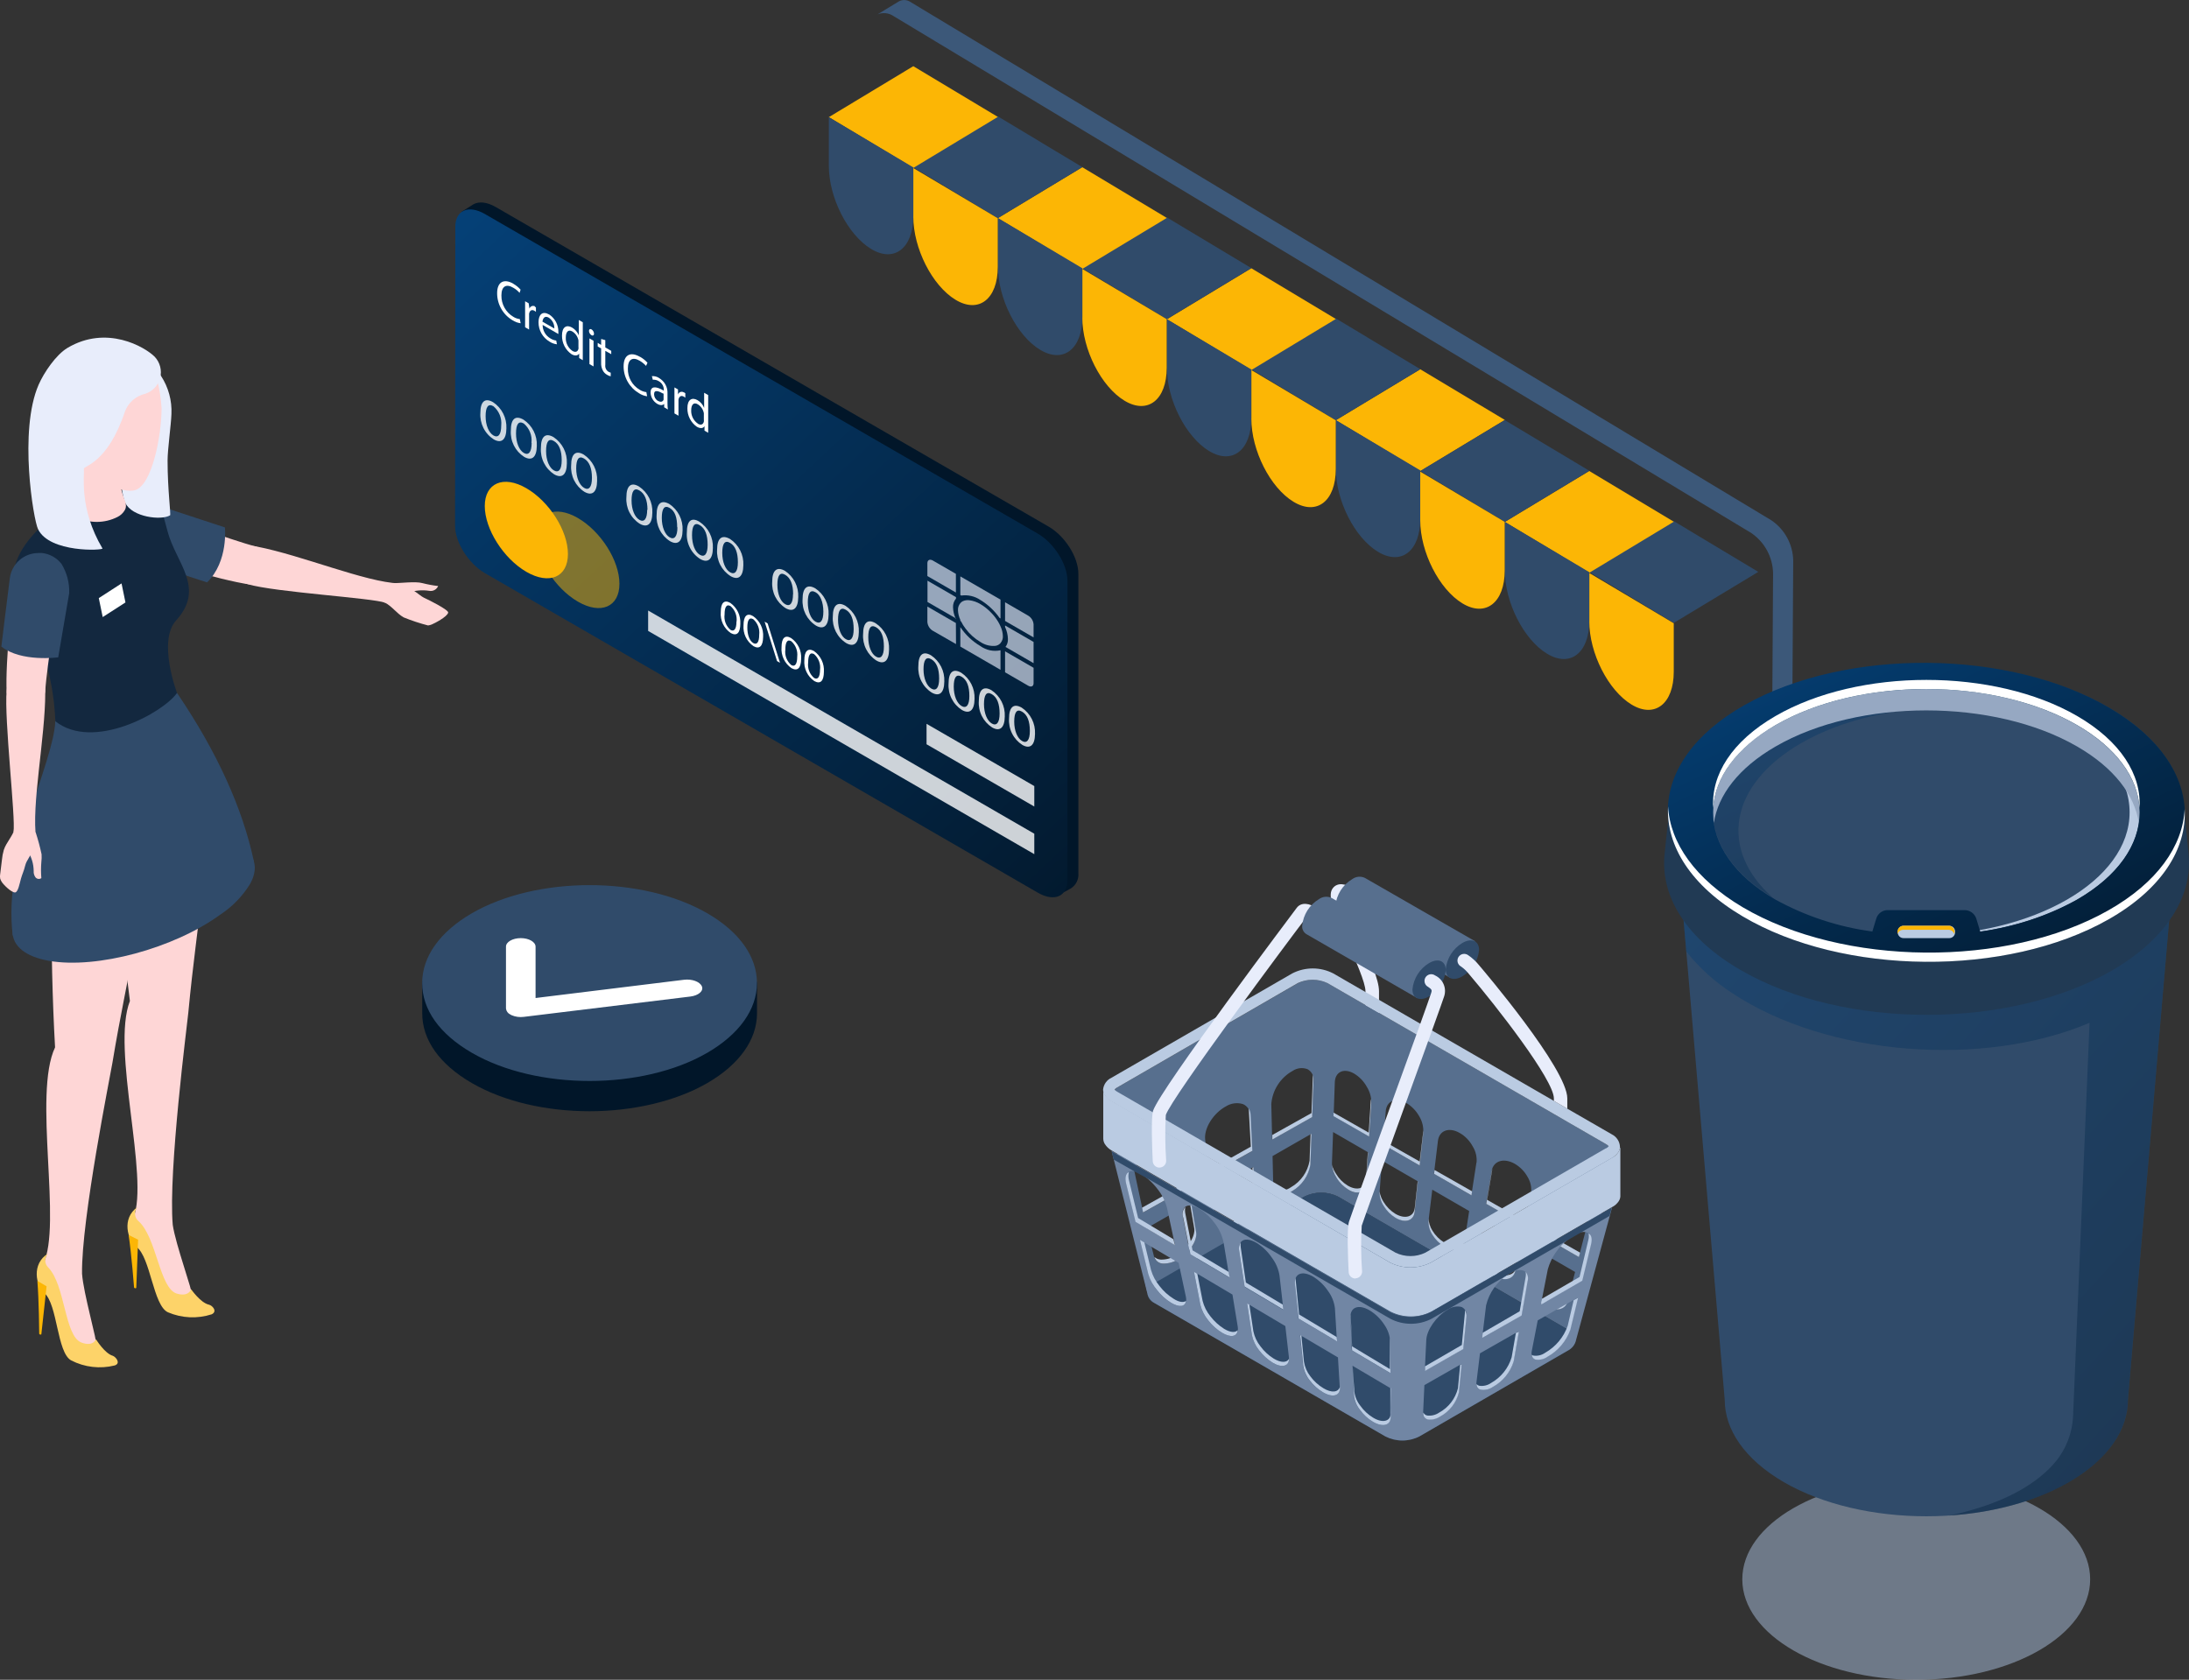 <svg width="400" height="307" viewBox="0 0 400 307" fill="none" xmlns="http://www.w3.org/2000/svg">
<rect x="0" y="0" width="400" height="307" fill="#333333" stroke="none"/>
<path d="M323.639 95.063L166.183 0.25C165.888 0.091 165.558 0.008 165.223 0.008C164.888 0.008 164.558 0.091 164.262 0.25L160.344 2.63C160.815 2.435 161.328 2.36 161.835 2.411C162.343 2.462 162.83 2.638 163.253 2.924L319.96 97.378C321.172 98.19 322.172 99.283 322.874 100.563C323.577 101.844 323.962 103.275 323.997 104.735L323.162 246.183C323.213 246.704 323.13 247.231 322.919 247.711C322.708 248.19 322.376 248.607 321.957 248.921L325.636 246.606C326.056 246.293 326.387 245.875 326.598 245.396C326.809 244.916 326.893 244.389 326.841 243.868L327.677 102.42C327.644 100.959 327.259 99.528 326.557 98.247C325.854 96.966 324.853 95.874 323.639 95.063Z" fill="#3C5879"/>
<path d="M37.307 144.545H20.711C20.363 144.545 21.46 165.096 23.739 182.942C20.276 191.777 27.354 215.263 24.369 222.599C24.369 222.599 30.968 238.901 31.283 239.01C31.598 239.118 35.212 238.466 35.18 237.075C35.147 235.684 32.108 227.533 31.565 223.849C30.729 214.068 34.214 187.126 34.409 185.104C36.113 167.031 38.393 158.467 37.307 144.545Z" fill="#FED6D6"/>
<path d="M38.176 238.445C36.624 238.097 34.92 235.619 34.92 235.619C34.92 235.619 34.54 237.075 32.315 236.423C29.123 235.488 28.646 226.088 25.27 223.142C24.917 222.825 24.703 222.382 24.675 221.907C24.646 221.433 24.806 220.967 25.118 220.61C22.166 222.675 23.305 226.664 24.934 227.881C27.517 229.783 27.973 238.597 30.687 239.836C33.222 240.92 36.062 241.051 38.686 240.205C39.794 239.673 38.806 238.575 38.176 238.445Z" fill="#FDD369"/>
<path d="M24.499 235.304C24.499 235.304 24.607 235.565 24.9 235.391L25.237 226.566L23.5 225.696C24.032 229.152 24.499 235.304 24.499 235.304Z" fill="#FCB605"/>
<path d="M10.062 191.419C5.992 199.994 11.409 223.914 7.892 231.022C7.892 231.022 13.319 247.759 13.645 247.878C13.97 247.998 17.606 247.617 17.672 246.226C17.737 244.835 15.262 236.499 14.991 232.782C14.838 222.914 20.201 196.331 20.526 194.331C23.489 176.464 26.377 168.074 26.268 154.065L9.769 152.902C9.379 152.859 9.042 173.465 10.062 191.419Z" fill="#FED6D6"/>
<path d="M20.624 247.791C19.093 247.346 17.541 244.759 17.541 244.759C17.541 244.759 17.064 246.172 14.882 245.368C11.767 244.205 11.951 234.804 8.792 231.63C8.458 231.294 8.27 230.839 8.27 230.364C8.27 229.89 8.458 229.434 8.792 229.098C5.71 230.946 6.556 234.999 8.109 236.325C10.54 238.412 10.388 247.193 13.004 248.628C15.456 249.892 18.284 250.221 20.96 249.552C22.111 249.182 21.21 248.019 20.624 247.791Z" fill="#FDD369"/>
<path d="M7.165 243.748C7.165 243.748 7.241 244.02 7.555 243.868L8.511 235.086L6.828 234.097C7.121 237.586 7.165 243.748 7.165 243.748Z" fill="#FCB605"/>
<path d="M46.675 99.856C42.333 98.769 29.535 93.998 29.535 93.998C28.532 93.682 27.447 93.761 26.501 94.22C25.555 94.678 24.819 95.481 24.444 96.465V96.541C24.247 97.07 24.16 97.634 24.186 98.198C24.213 98.762 24.354 99.315 24.601 99.823C24.848 100.331 25.195 100.784 25.621 101.154C26.048 101.524 26.545 101.803 27.082 101.975C27.082 101.975 40.108 106.05 45.611 106.811C47.489 107.104 48.943 100.421 46.675 99.856Z" fill="#FED6D6"/>
<path d="M72.911 106.626C66.778 106.387 55.185 101.497 46.958 99.899C44.515 99.432 41.215 100.171 40.901 102.442V102.529C40.586 104.8 42.92 106.061 45.319 106.778C50.236 108.235 68.2 109.289 70.371 110.158C70.36 110.158 73.964 106.67 72.911 106.626Z" fill="#FED6D6"/>
<path d="M77.436 109.224C76.492 108.8 74.582 106.442 71.076 106.778C69.805 106.898 68.774 109.376 70.359 110.158C71.597 110.767 72.53 112.147 73.757 112.832C75.209 113.424 76.699 113.918 78.218 114.31C78.445 114.279 78.667 114.221 78.88 114.136C79.336 113.962 81.746 112.723 81.897 111.962C82.006 111.473 78.381 109.648 77.436 109.224Z" fill="#FED6D6"/>
<path d="M71.641 106.572C71.771 107.061 71.728 108.343 72.227 108.452C73.023 108.577 73.837 108.533 74.615 108.322C75.824 107.905 77.116 107.785 78.381 107.974C78.719 108.049 79.073 108.004 79.38 107.845C79.688 107.686 79.93 107.424 80.064 107.105C79.094 106.992 78.133 106.814 77.187 106.572C75.896 106.202 73.106 106.615 71.641 106.572Z" fill="#FED6D6"/>
<path d="M28.515 92.259C27.856 92.035 27.159 91.946 26.465 91.996C25.771 92.045 25.094 92.233 24.474 92.548C23.853 92.862 23.301 93.298 22.851 93.829C22.401 94.359 22.06 94.975 21.85 95.639C21.772 95.866 21.71 96.098 21.666 96.334C21.433 97.579 21.657 98.866 22.294 99.96C22.932 101.053 23.942 101.881 25.139 102.29L37.839 106.441C41.779 102.572 41.095 96.389 41.095 96.389L28.515 92.259Z" fill="#304B6A"/>
<path d="M10.106 131.807C9.769 139.643 0.456 156.369 2.334 170.998L46.392 157.434C44.352 147.805 39.706 137.481 32.347 126.645C29.199 122.026 10.355 126.221 10.106 131.807Z" fill="#304B6A"/>
<path d="M43.972 154.685C43.817 154.585 43.653 154.498 43.484 154.424C42.333 153.851 41.104 153.452 39.837 153.239C35.614 152.511 30.176 153.011 24.727 154.424C22.76 154.931 20.821 155.544 18.92 156.261L18.095 156.587C17.01 157 16.044 157.434 15.067 157.902C12.785 158.964 10.605 160.234 8.554 161.695C4.299 164.781 2.215 167.889 2.291 170.389C2.367 172.889 4.592 174.845 8.977 175.606C17.661 177.127 31.772 173.345 40.249 167.161C42.444 165.723 44.297 163.819 45.677 161.586C45.956 161.099 46.178 160.581 46.339 160.043C46.497 159.525 46.57 158.986 46.556 158.445C46.532 157.666 46.283 156.911 45.839 156.271C45.341 155.612 44.703 155.07 43.972 154.685Z" fill="#304B6A"/>
<path d="M30.643 97.193C29.058 91.248 28.722 88.966 20.31 89.922C13.222 90.737 3.257 97.628 2.454 104.855C2.02 109.202 4.712 112.745 6.557 116.375C9.987 123.146 10.106 131.808 10.106 131.808C17.01 137.328 29.851 130.232 32.347 126.645C32.347 126.645 28.754 117.157 32.184 113.386C37.59 107.441 32.174 102.909 30.643 97.193Z" fill="#13283F"/>
<path d="M24.966 70.49C23.876 71.865 23.131 73.483 22.795 75.207C21.59 80.38 21.775 89.552 22.893 91.9C24.13 94.519 29.471 95.16 31.077 94.182C31.262 94.063 30.621 89.607 30.621 84.173C30.621 82.141 31.262 77.652 31.327 75.674C31.442 73.21 30.777 70.772 29.427 68.708C28.581 67.208 26.106 69.164 24.966 70.49Z" fill="#E8EDFB"/>
<path d="M22.426 90.987C22.389 90.945 22.349 90.905 22.307 90.868C22.051 90.609 21.758 90.389 21.438 90.216C20.321 89.625 19.076 89.319 17.813 89.324C17.345 89.315 16.876 89.344 16.413 89.411H16.206C15.957 89.411 15.707 89.498 15.468 89.564C14.914 89.696 14.381 89.904 13.884 90.183C13.427 90.326 13.028 90.612 12.745 90.998C12.462 91.384 12.31 91.85 12.31 92.329C12.31 92.808 12.462 93.275 12.745 93.661C13.028 94.047 13.427 94.332 13.884 94.476C15.061 95.073 16.363 95.384 17.683 95.384C19.003 95.384 20.304 95.073 21.482 94.476C22.029 94.203 22.486 93.776 22.795 93.248C22.869 93.117 22.927 92.979 22.969 92.835C23.003 92.685 23.018 92.532 23.012 92.378C23.011 92.123 22.956 91.871 22.849 91.639C22.743 91.401 22.6 91.181 22.426 90.987V90.987Z" fill="#FED6D6"/>
<path d="M21.97 75.707C23.121 73.294 12.32 75.25 12.32 75.25V92.378L22.947 91.911C22.947 91.911 19.072 81.739 21.97 75.707Z" fill="#FED6D6"/>
<path d="M19.257 65.925C12.353 69.436 12.744 76.207 14.915 82.749C16.728 88.183 22.513 90.216 24.684 89.585C27.756 88.683 29.525 79.728 29.525 74.576C29.415 72.883 29.157 71.203 28.754 69.555C28.005 67.48 24.141 63.426 19.257 65.925Z" fill="#FED6D6"/>
<path d="M12.321 63.589C10.237 64.839 8.033 68.077 7.056 70.316C3.387 78.728 6.112 95.03 6.958 96.725C9.064 101.073 18.898 100.605 18.725 100.236C14.383 92.9 15.468 86.89 15.327 85.683C15.251 85.118 19.669 84.749 22.849 75.163C23.156 74.368 23.653 73.661 24.296 73.104C24.94 72.547 25.71 72.157 26.54 71.968C27.202 71.754 27.799 71.376 28.276 70.868C28.753 70.361 29.094 69.742 29.267 69.067C29.441 68.392 29.441 67.685 29.267 67.01C29.094 66.335 28.753 65.716 28.277 65.208C26.453 63.382 19.474 59.328 12.321 63.589Z" fill="#E8EDFB"/>
<path d="M18.052 109.311L18.768 112.778L22.925 110.104L22.209 106.626L18.052 109.311Z" fill="white"/>
<path d="M7.37 103.79H7.294C6.735 103.691 6.162 103.708 5.61 103.84C5.058 103.971 4.539 104.215 4.085 104.555C3.63 104.895 3.25 105.324 2.967 105.817C2.685 106.31 2.506 106.855 2.442 107.42C2.442 107.42 0.912 120.961 1.216 126.537C1.313 128.428 8.141 128.58 8.271 126.287C8.532 121.776 10.757 108.322 10.757 108.322C10.875 107.277 10.59 106.226 9.961 105.384C9.332 104.541 8.405 103.971 7.37 103.79V103.79Z" fill="#FED6D6"/>
<path d="M4.636 121.059H4.549C2.259 121.179 1.466 123.722 1.217 126.2C0.728 131.318 2.899 149.707 2.465 152.011C2.465 152.011 6.807 154.348 6.622 153.315C5.689 147.24 8.272 134.905 8.272 126.526C8.272 124.037 6.926 120.939 4.636 121.059Z" fill="#FED6D6"/>
<path d="M2.671 151.489C2.312 152.815 1.129 153.989 0.695 155.337C0.52 155.94 0.404 156.559 0.348 157.184C0.25 158.043 0.142 158.901 0.033 159.76C-0.021 160.029 -0.021 160.306 0.033 160.575C0.099 160.795 0.198 161.004 0.326 161.195C0.576 161.608 2.009 163.097 2.736 163.107C3.289 163.107 3.582 161.499 3.821 160.619C4.06 159.738 4.364 159.206 4.603 158.195C4.842 157.184 5.688 156.358 5.981 155.369C6.113 154.824 6.186 154.267 6.198 153.707C6.302 152.981 6.261 152.243 6.079 151.533C5.764 150.316 3.137 149.783 2.671 151.489Z" fill="#FED6D6"/>
<path d="M7.598 156.141C7.31 154.778 6.948 153.432 6.513 152.109C6.046 152.326 4.787 152.522 4.776 153.044C4.703 153.892 4.803 154.746 5.069 155.554C5.768 156.637 6.144 157.896 6.155 159.184C6.124 159.59 6.235 159.993 6.47 160.325C6.594 160.487 6.777 160.595 6.98 160.625C7.182 160.656 7.388 160.607 7.555 160.488C7.474 159.512 7.474 158.53 7.555 157.554C7.613 157.085 7.627 156.612 7.598 156.141V156.141Z" fill="#FED6D6"/>
<path d="M7.707 101.073C7.469 101.057 7.229 101.057 6.991 101.073C5.723 101.077 4.499 101.54 3.545 102.377C2.592 103.214 1.972 104.368 1.802 105.626C1.401 108.68 0.25 118.168 0.25 118.168C3.886 121.059 10.638 120.135 10.638 120.135L12.646 108.398C12.71 106.524 12.223 104.672 11.246 103.072C10.82 102.519 10.287 102.057 9.679 101.713C9.071 101.369 8.401 101.152 7.707 101.073V101.073Z" fill="#304B6A"/>
<path d="M244.097 76.804L259.532 86.086L274.978 76.75L259.532 67.49L244.097 76.804Z" fill="#FCB605"/>
<path d="M228.662 67.512L244.086 76.794L259.532 67.469L244.097 58.199L228.662 67.512Z" fill="#304B6A"/>
<path d="M213.227 58.351L228.651 67.632L244.097 58.296L228.662 49.026L213.227 58.351Z" fill="#FCB605"/>
<path d="M244.097 85.64C244.097 91.487 247.548 98.29 251.814 100.855C256.08 103.42 259.521 100.692 259.521 94.845V85.966L244.097 76.783V85.64Z" fill="#304B6A"/>
<path d="M228.662 76.5C228.662 82.347 232.114 89.14 236.38 91.715C240.646 94.291 244.086 91.563 244.086 85.716V76.815L228.662 67.632V76.5Z" fill="#FCB605"/>
<path d="M213.227 67.208C213.227 73.055 216.678 79.847 220.933 82.423C225.188 84.999 228.651 82.271 228.651 76.424V67.523L213.227 58.34V67.208Z" fill="#304B6A"/>
<path d="M197.78 49.047L213.205 58.329L228.651 48.993L213.215 39.734L197.78 49.047Z" fill="#304B6A"/>
<path d="M182.335 39.875L197.759 49.156L213.216 39.831L197.77 30.561L182.335 39.875Z" fill="#FCB605"/>
<path d="M166.899 30.583L182.324 39.864L197.77 30.539L182.335 21.269L166.899 30.583Z" fill="#304B6A"/>
<path d="M151.453 21.41L166.888 30.691L182.334 21.367L166.888 12.096L151.453 21.41Z" fill="#FCB605"/>
<path d="M197.77 58.014C197.77 63.861 201.221 70.653 205.476 73.229C209.731 75.805 213.194 73.066 213.194 67.219V58.329L197.77 49.145V58.014Z" fill="#FCB605"/>
<path d="M290.424 104.561L305.848 113.843L321.294 104.518L305.859 95.247L290.424 104.561Z" fill="#304B6A"/>
<path d="M274.978 95.394L290.413 104.676L305.859 95.351L290.413 86.08L274.978 95.394Z" fill="#FCB605"/>
<path d="M290.413 113.549C290.413 119.396 293.876 126.189 298.131 128.764C302.386 131.34 305.848 128.612 305.848 122.765V113.908L290.413 104.724V113.549Z" fill="#FCB605"/>
<path d="M274.978 104.257C274.978 110.104 278.44 116.897 282.695 119.472C286.95 122.048 290.413 119.32 290.413 113.473V104.572L274.978 95.389V104.257Z" fill="#304B6A"/>
<path d="M259.532 86.097L274.967 95.378L290.413 86.042L274.967 76.783L259.532 86.097Z" fill="#304B6A"/>
<path d="M259.521 95.063C259.521 100.91 262.984 107.702 267.239 110.278C271.494 112.854 274.957 110.115 274.957 104.268V95.378L259.521 86.195V95.063Z" fill="#FCB605"/>
<path d="M182.356 48.711C182.356 54.568 185.808 61.361 190.063 63.926C194.318 66.491 197.781 63.774 197.781 57.916V49.026L182.356 39.853V48.711Z" fill="#304B6A"/>
<path d="M166.889 39.571C166.889 45.418 170.351 52.21 174.606 54.786C178.861 57.361 182.324 54.634 182.324 48.787V39.886L166.889 30.713V39.571Z" fill="#FCB605"/>
<path d="M151.453 30.279C151.453 36.126 154.916 42.918 159.171 45.494C163.426 48.069 166.888 45.342 166.888 39.495V30.594L151.453 21.41V30.279Z" fill="#304B6A"/>
<path d="M84.231 38.777L86.522 37.332C87.52 36.788 88.953 36.897 90.581 37.832L191.626 96.247C194.644 97.997 197.053 101.855 197.053 104.876V159.564C197.104 160.112 197.004 160.664 196.762 161.158C196.521 161.653 196.149 162.072 195.686 162.368L194.34 163.107L194.524 162.683C193.488 162.698 192.47 162.411 191.594 161.857L90.603 103.485C87.585 101.736 85.176 97.877 85.176 94.856V40.212C85.179 39.737 85.264 39.267 85.425 38.821L84.231 38.777Z" fill="#011629"/>
<path d="M83.157 96.106C83.157 99.127 85.61 102.985 88.585 104.735L189.629 163.14C192.647 164.89 195.056 163.857 195.056 160.836V106.148C195.056 103.127 192.614 99.258 189.629 97.519L88.628 39.125C85.61 37.375 83.201 38.419 83.201 41.44L83.157 96.106Z" fill="url(#paint0_linear_3905_48033)"/>
<path opacity="0.5" d="M97.995 97.921C97.995 102.138 101.403 107.517 105.593 109.952C109.783 112.386 113.191 110.941 113.191 106.692C113.191 102.442 109.783 97.106 105.593 94.671C101.403 92.237 97.995 93.715 97.995 97.921Z" fill="#FCB605"/>
<g style="mix-blend-mode:screen">
<path d="M88.584 92.487C88.584 96.693 91.992 102.073 96.182 104.507C100.372 106.942 103.78 105.496 103.78 101.247C103.78 96.997 100.372 91.661 96.182 89.227C91.992 86.792 88.584 88.281 88.584 92.487Z" fill="#FCB605"/>
</g>
<g opacity="0.8">
<path opacity="0.8" d="M179.154 109.658C178.129 108.965 176.885 108.675 175.659 108.843L175.485 108.746V105.344L182.823 109.582V113.028L182.649 112.93C181.722 111.61 180.532 110.496 179.154 109.658Z" fill="#E8EDFB"/>
<path opacity="0.8" d="M188.868 114.114V116.494L183.658 113.484V110.071L187.902 112.528C188.177 112.697 188.408 112.929 188.576 113.205C188.744 113.48 188.844 113.792 188.868 114.114V114.114Z" fill="#E8EDFB"/>
<path opacity="0.8" d="M188.868 121.2L183.734 118.233C184.051 117.812 184.209 117.293 184.179 116.766C184.156 116.014 183.978 115.274 183.658 114.593V114.31L188.868 117.32V121.2Z" fill="#E8EDFB"/>
<path opacity="0.8" d="M188.868 124.863C188.868 125.439 188.434 125.634 187.902 125.33L183.658 122.874V119.038L188.868 122.048V124.863Z" fill="#E8EDFB"/>
<path opacity="0.8" d="M182.823 118.842V122.418L175.485 118.168V114.614C176.435 116.029 177.689 117.214 179.154 118.081C179.679 118.458 180.276 118.72 180.908 118.851C181.54 118.982 182.192 118.979 182.823 118.842Z" fill="#E8EDFB"/>
<path opacity="0.8" d="M170.416 102.42L174.671 104.877V108.289L169.461 105.279V102.899C169.483 102.323 169.917 102.16 170.416 102.42Z" fill="#E8EDFB"/>
<path opacity="0.8" d="M174.693 109.398C174.315 109.842 174.121 110.413 174.15 110.995C174.17 111.677 174.321 112.348 174.595 112.973L169.482 110.017V106.126L174.693 109.137V109.398Z" fill="#E8EDFB"/>
<path opacity="0.8" d="M174.693 117.712L170.416 115.256C170.145 115.086 169.918 114.855 169.752 114.581C169.586 114.307 169.487 113.999 169.461 113.68V110.854L174.671 113.864L174.693 117.712Z" fill="#E8EDFB"/>
<path opacity="0.8" d="M175.962 109.865C176.331 109.703 176.736 109.647 177.135 109.702C177.849 109.795 178.537 110.035 179.154 110.408C179.898 110.848 180.574 111.394 181.162 112.028C181.618 112.494 182.019 113.012 182.356 113.571C182.539 113.857 182.695 114.159 182.823 114.473C183.09 115.03 183.238 115.637 183.257 116.255C183.286 116.72 183.129 117.177 182.823 117.527C182.798 117.582 182.756 117.628 182.703 117.657C182.477 117.865 182.193 117.997 181.889 118.038C180.923 118.123 179.958 117.873 179.154 117.331C178.09 116.704 177.163 115.869 176.429 114.875C176.111 114.468 175.838 114.027 175.615 113.56L175.485 113.484V113.288C175.221 112.73 175.073 112.124 175.051 111.506C175.03 111.043 175.185 110.588 175.485 110.234C175.614 110.077 175.777 109.95 175.962 109.865V109.865Z" fill="#E8EDFB"/>
<path opacity="0.8" d="M174.692 113.191L174.595 112.973H174.692V113.191Z" fill="url(#paint1_linear_3905_48033)"/>
</g>
<path opacity="0.8" d="M184.387 131.297C184.319 132.249 184.509 133.202 184.937 134.055C185.364 134.908 186.014 135.63 186.818 136.144C188.186 136.937 189.108 136.274 189.13 134.133C189.176 133.19 188.977 132.251 188.55 131.409C188.124 130.566 187.486 129.85 186.699 129.33C185.222 128.493 184.387 129.221 184.387 131.297ZM188.186 133.601C188.186 135.285 187.621 135.927 186.764 135.427C185.906 134.927 185.331 133.546 185.331 131.884C185.331 130.221 185.776 129.493 186.753 130.058C187.73 130.623 188.186 131.818 188.186 133.601Z" fill="white"/>
<path opacity="0.8" d="M178.861 128.101C178.793 129.054 178.983 130.007 179.411 130.86C179.839 131.713 180.489 132.435 181.293 132.949C182.66 133.742 183.583 133.079 183.605 130.938C183.649 129.997 183.448 129.06 183.022 128.219C182.596 127.379 181.959 126.664 181.173 126.145C179.697 125.298 178.861 126.069 178.861 128.101ZM182.66 130.405C182.66 132.09 182.096 132.731 181.238 132.231C180.381 131.731 179.805 130.351 179.805 128.688C179.805 127.026 180.251 126.297 181.227 126.863C182.204 127.428 182.66 128.634 182.66 130.416V130.405Z" fill="white"/>
<path opacity="0.8" d="M173.336 124.906C173.267 125.859 173.457 126.812 173.885 127.665C174.313 128.519 174.963 129.24 175.768 129.753C177.135 130.547 178.058 129.884 178.08 127.743C178.124 126.801 177.924 125.865 177.497 125.024C177.071 124.184 176.434 123.469 175.648 122.95C174.172 122.102 173.336 122.809 173.336 124.906ZM177.135 127.21C177.135 128.895 176.571 129.536 175.713 129.036C174.856 128.536 174.281 127.156 174.281 125.504C174.281 123.852 174.726 123.102 175.702 123.667C176.679 124.232 177.135 125.439 177.135 127.21V127.21Z" fill="white"/>
<path opacity="0.8" d="M167.812 121.722C167.743 122.674 167.932 123.628 168.36 124.481C168.788 125.334 169.439 126.056 170.243 126.569C171.611 127.362 172.533 126.7 172.555 124.559C172.6 123.617 172.399 122.68 171.973 121.84C171.547 121 170.909 120.285 170.124 119.766C168.648 118.907 167.812 119.646 167.812 121.722ZM171.611 124.026C171.611 125.721 171.046 126.352 170.189 125.852C169.331 125.352 168.756 123.972 168.756 122.32C168.756 120.668 169.201 119.918 170.178 120.483C171.155 121.048 171.611 122.244 171.611 124.015V124.026Z" fill="white"/>
<path opacity="0.8" d="M157.716 115.886C157.649 116.836 157.84 117.788 158.268 118.639C158.696 119.49 159.345 120.21 160.148 120.722C161.515 121.515 162.438 120.853 162.46 118.712C162.504 117.77 162.304 116.833 161.877 115.993C161.451 115.153 160.814 114.438 160.028 113.919C158.552 113.028 157.716 113.81 157.716 115.886ZM161.515 118.179C161.515 119.874 160.951 120.505 160.093 120.016C159.236 119.527 158.661 118.136 158.661 116.473C158.661 114.81 159.095 114.071 160.083 114.636C161.07 115.201 161.515 116.407 161.515 118.179Z" fill="white"/>
<path opacity="0.8" d="M152.181 112.691C152.115 113.642 152.307 114.594 152.737 115.445C153.167 116.297 153.818 117.016 154.623 117.527C155.991 118.32 156.913 117.657 156.935 115.516C156.98 114.575 156.779 113.638 156.353 112.798C155.926 111.957 155.289 111.243 154.504 110.723C153.049 109.876 152.181 110.615 152.181 112.691ZM155.991 114.984C155.991 116.679 155.426 117.31 154.569 116.82C153.711 116.331 153.136 114.94 153.136 113.277C153.136 111.615 153.57 110.876 154.558 111.441C155.546 112.006 155.991 113.212 155.991 114.984V114.984Z" fill="white"/>
<path opacity="0.8" d="M146.656 109.495C146.59 110.447 146.782 111.399 147.212 112.25C147.642 113.102 148.294 113.821 149.099 114.332C150.455 115.125 151.389 114.462 151.411 112.321C151.455 111.38 151.254 110.443 150.828 109.603C150.402 108.762 149.765 108.047 148.979 107.528C147.503 106.681 146.656 107.42 146.656 109.495ZM150.455 111.789C150.455 113.484 149.902 114.114 149.033 113.625C148.165 113.136 147.611 111.745 147.611 110.082C147.611 108.419 148.046 107.68 149.033 108.246C149.858 108.68 150.455 110.017 150.455 111.789Z" fill="white"/>
<path opacity="0.8" d="M141.109 106.3C141.042 107.251 141.232 108.202 141.66 109.053C142.088 109.904 142.738 110.624 143.54 111.136C144.908 111.93 145.841 111.278 145.863 109.126C145.909 108.186 145.71 107.249 145.286 106.409C144.861 105.569 144.226 104.854 143.443 104.333C141.966 103.485 141.109 104.224 141.109 106.3ZM144.908 108.593C144.908 110.289 144.354 110.919 143.486 110.43C142.618 109.941 142.053 108.55 142.053 106.887C142.053 105.224 142.498 104.485 143.475 105.05C144.452 105.616 144.93 106.822 144.93 108.593H144.908Z" fill="white"/>
<path opacity="0.8" d="M131.036 100.464C130.975 101.419 131.172 102.372 131.608 103.224C132.044 104.075 132.701 104.793 133.511 105.3C134.879 106.094 135.812 105.442 135.834 103.301C135.879 102.359 135.678 101.422 135.252 100.582C134.825 99.742 134.188 99.027 133.403 98.508C131.883 97.649 131.036 98.388 131.036 100.464ZM134.835 102.757C134.835 104.453 134.282 105.094 133.414 104.594C132.545 104.094 131.981 102.714 131.981 101.051C131.981 99.388 132.426 98.649 133.403 99.214C134.38 99.779 134.835 100.986 134.835 102.757Z" fill="white"/>
<path opacity="0.8" d="M125.512 97.269C125.433 98.229 125.618 99.191 126.047 100.053C126.475 100.915 127.131 101.644 127.943 102.16C129.311 102.953 130.244 102.301 130.266 100.16C130.309 99.217 130.107 98.28 129.679 97.439C129.251 96.599 128.611 95.885 127.824 95.367C126.348 94.454 125.512 95.193 125.512 97.269ZM129.311 99.562C129.311 101.257 128.757 101.899 127.889 101.399C127.02 100.899 126.456 99.519 126.456 97.812C126.456 96.106 126.901 95.41 127.878 95.976C128.855 96.541 129.311 97.812 129.311 99.562Z" fill="white"/>
<path opacity="0.8" d="M119.986 94.074C119.92 95.023 120.111 95.972 120.539 96.821C120.967 97.671 121.616 98.389 122.418 98.899C123.786 99.692 124.708 99.04 124.73 96.899C124.775 95.958 124.574 95.021 124.148 94.181C123.721 93.341 123.084 92.626 122.299 92.107C120.822 91.291 119.986 91.998 119.986 94.074ZM123.786 96.367C123.786 98.062 123.221 98.704 122.364 98.204C121.506 97.704 120.931 96.323 120.931 94.661C120.931 92.998 121.376 92.259 122.353 92.824C123.33 93.389 123.742 94.552 123.742 96.367H123.786Z" fill="white"/>
<path opacity="0.8" d="M114.461 90.879C114.393 91.829 114.583 92.781 115.011 93.632C115.439 94.484 116.089 95.203 116.892 95.715C118.26 96.508 119.183 95.856 119.204 93.715C119.249 92.774 119.048 91.837 118.622 90.997C118.196 90.156 117.558 89.442 116.773 88.922C115.297 88.031 114.461 88.803 114.461 90.879ZM118.26 93.172C118.26 94.867 117.696 95.508 116.838 95.008C115.98 94.508 115.405 93.128 115.405 91.465C115.405 89.803 115.85 89.064 116.827 89.629C117.804 90.194 118.314 91.4 118.314 93.172H118.26Z" fill="white"/>
<path opacity="0.8" d="M104.367 85.042C104.299 85.995 104.489 86.948 104.917 87.801C105.345 88.654 105.995 89.376 106.798 89.889C108.166 90.672 109.089 90.02 109.11 87.879C109.155 86.938 108.954 86.001 108.528 85.16C108.102 84.32 107.465 83.605 106.679 83.086C105.203 82.228 104.367 82.967 104.367 85.042ZM108.166 87.336C108.166 89.031 107.602 89.672 106.744 89.172C105.887 88.672 105.29 87.292 105.29 85.629C105.29 83.966 105.735 83.227 106.712 83.793C107.688 84.358 108.166 85.564 108.166 87.336Z" fill="white"/>
<path opacity="0.8" d="M98.842 81.847C98.774 82.799 98.964 83.752 99.392 84.605C99.82 85.459 100.47 86.18 101.273 86.694C102.641 87.477 103.563 86.825 103.585 84.684C103.63 83.742 103.429 82.805 103.003 81.965C102.576 81.125 101.939 80.41 101.154 79.891C99.677 79.032 98.842 79.771 98.842 81.847ZM102.641 84.14C102.641 85.836 102.076 86.477 101.219 85.977C100.361 85.477 99.786 84.097 99.786 82.434C99.786 80.771 100.231 80.032 101.208 80.597C102.185 81.162 102.641 82.369 102.641 84.14Z" fill="white"/>
<path opacity="0.8" d="M93.349 78.652C93.281 79.604 93.472 80.557 93.899 81.41C94.327 82.263 94.977 82.985 95.781 83.499C97.148 84.282 98.071 83.63 98.093 81.489C98.138 80.547 97.937 79.61 97.51 78.77C97.084 77.93 96.447 77.215 95.661 76.696C94.153 75.837 93.349 76.576 93.349 78.652ZM97.148 80.945C97.148 82.641 96.584 83.282 95.727 82.782C94.869 82.282 94.294 80.902 94.294 79.239C94.294 77.576 94.728 76.837 95.716 77.402C96.223 77.831 96.616 78.379 96.86 78.998C97.105 79.616 97.192 80.285 97.116 80.945H97.148Z" fill="white"/>
<path opacity="0.8" d="M87.781 75.457C87.716 76.41 87.908 77.363 88.338 78.216C88.767 79.069 89.419 79.79 90.223 80.304C91.591 81.086 92.514 80.434 92.535 78.293C92.579 77.351 92.377 76.413 91.948 75.573C91.52 74.733 90.881 74.018 90.093 73.501C88.628 72.642 87.781 73.381 87.781 75.457ZM91.591 77.75C91.591 79.445 91.027 80.087 90.169 79.587C89.312 79.087 88.736 77.706 88.736 76.076C88.736 74.446 89.171 73.674 90.158 74.24C90.666 74.662 91.063 75.203 91.313 75.816C91.562 76.428 91.658 77.092 91.591 77.75V77.75Z" fill="white"/>
<path d="M146.982 120.635C146.916 121.382 147.052 122.133 147.375 122.809C147.697 123.486 148.195 124.064 148.816 124.482C149.902 125.08 150.542 124.482 150.553 122.776C150.602 122.037 150.458 121.299 150.137 120.632C149.815 119.965 149.327 119.394 148.719 118.972C147.622 118.375 146.982 119.005 146.982 120.635ZM149.847 122.374C149.847 123.743 149.424 124.287 148.762 123.906C148.359 123.565 148.048 123.126 147.858 122.633C147.669 122.139 147.606 121.605 147.677 121.081C147.677 119.787 148.002 119.124 148.762 119.548C149.164 119.901 149.474 120.347 149.663 120.847C149.852 121.347 149.916 121.887 149.847 122.417V122.374Z" fill="white"/>
<path d="M142.813 118.277C142.75 119.023 142.886 119.773 143.209 120.45C143.531 121.126 144.028 121.704 144.647 122.124C145.733 122.711 146.373 122.124 146.395 120.418C146.444 119.679 146.3 118.94 145.979 118.274C145.657 117.607 145.169 117.035 144.56 116.614C143.453 115.973 142.813 116.592 142.813 118.277ZM145.678 120.016C145.678 121.385 145.255 121.918 144.593 121.548C144.19 121.206 143.879 120.768 143.689 120.274C143.5 119.78 143.437 119.247 143.508 118.722C143.508 117.418 143.844 116.766 144.593 117.19C144.989 117.538 145.294 117.977 145.483 118.469C145.672 118.961 145.739 119.492 145.678 120.016V120.016Z" fill="white"/>
<path d="M142.531 121.135L140.273 113.941L139.72 113.615L141.988 120.82L142.531 121.135Z" fill="white"/>
<path d="M135.866 114.256C135.802 115.002 135.938 115.753 136.26 116.429C136.583 117.106 137.08 117.683 137.701 118.103C138.786 118.701 139.426 118.103 139.448 116.397C139.496 115.66 139.352 114.923 139.031 114.258C138.709 113.593 138.221 113.023 137.614 112.604C136.507 111.941 135.866 112.582 135.866 114.256ZM138.732 115.995C138.732 117.375 138.308 117.907 137.646 117.527C136.984 117.147 136.561 116.049 136.561 114.701C136.561 113.354 136.897 112.745 137.646 113.169C138.042 113.517 138.347 113.956 138.536 114.448C138.725 114.94 138.793 115.471 138.732 115.995V115.995Z" fill="white"/>
<path d="M131.709 111.854C131.644 112.601 131.78 113.352 132.102 114.028C132.425 114.705 132.923 115.282 133.544 115.701C134.629 116.299 135.27 115.701 135.281 113.995C135.324 113.258 135.18 112.522 134.861 111.857C134.542 111.191 134.059 110.618 133.457 110.191C132.339 109.55 131.709 110.169 131.709 111.854ZM134.575 113.593C134.575 114.962 134.152 115.495 133.49 115.125C133.086 114.783 132.775 114.345 132.586 113.851C132.396 113.357 132.334 112.824 132.404 112.299C132.404 111.006 132.73 110.343 133.49 110.767C133.889 111.113 134.199 111.551 134.392 112.043C134.584 112.535 134.655 113.067 134.597 113.593H134.575Z" fill="white"/>
<path opacity="0.8" d="M169.31 136.024L189 147.403V143.664L169.31 132.286V136.024Z" fill="white"/>
<path opacity="0.8" d="M118.435 115.31L189 156.108V152.37L118.435 111.582V115.31Z" fill="white"/>
<path d="M93.827 51.862C92.058 50.841 90.842 51.536 90.842 53.579C90.838 54.576 91.095 55.557 91.586 56.424C92.077 57.292 92.786 58.016 93.642 58.524C94.094 58.818 94.606 59.008 95.14 59.079L94.988 58.318C94.563 58.272 94.154 58.127 93.794 57.894C93.123 57.493 92.569 56.923 92.188 56.24C91.807 55.557 91.612 54.786 91.623 54.003C91.623 52.286 92.524 51.83 93.794 52.59C94.229 52.832 94.619 53.149 94.945 53.525L95.129 52.938C94.742 52.506 94.287 52.139 93.783 51.851" fill="white"/>
<path d="M97.832 56.036C97.741 55.971 97.635 55.928 97.525 55.912C97.414 55.895 97.301 55.906 97.195 55.942C97.088 55.978 96.992 56.039 96.915 56.119C96.837 56.2 96.779 56.298 96.746 56.405V56.405L96.605 55.427L95.954 55.058C95.954 55.514 95.954 55.981 95.954 56.547V59.807L96.681 60.231V57.709C96.669 57.587 96.669 57.463 96.681 57.34C96.79 56.753 97.159 56.503 97.68 56.807L97.93 56.992V56.188C97.865 56.127 97.791 56.076 97.713 56.036" fill="white"/>
<path d="M99.124 58.785C99.189 58.22 99.514 57.622 100.263 58.046C100.593 58.259 100.862 58.555 101.043 58.904C101.223 59.252 101.31 59.642 101.295 60.035L99.124 58.785ZM100.329 57.47C99.135 56.785 98.407 57.47 98.407 58.894C98.402 59.606 98.584 60.307 98.934 60.927C99.285 61.547 99.792 62.064 100.405 62.426C100.814 62.699 101.283 62.87 101.772 62.926L101.642 62.241C101.255 62.191 100.883 62.053 100.557 61.839C100.128 61.589 99.773 61.23 99.527 60.799C99.282 60.368 99.154 59.88 99.156 59.383L102.033 61.046C102.041 60.919 102.041 60.792 102.033 60.665C102.044 60.034 101.895 59.41 101.601 58.852C101.307 58.293 100.877 57.818 100.35 57.47" fill="white"/>
<path d="M104.584 64.121C104.195 63.85 103.882 63.484 103.673 63.058C103.464 62.633 103.367 62.161 103.39 61.687C103.39 60.655 103.845 60.133 104.616 60.6C104.898 60.781 105.14 61.018 105.327 61.297C105.514 61.575 105.641 61.889 105.702 62.22C105.717 62.342 105.717 62.466 105.702 62.589V63.404C105.72 63.519 105.72 63.637 105.702 63.752C105.571 64.328 105.105 64.437 104.616 64.143L104.584 64.121ZM106.505 58.905L105.767 58.481V61.285C105.519 60.689 105.085 60.189 104.529 59.861C103.531 59.285 102.684 59.752 102.695 61.328C102.684 61.995 102.836 62.653 103.139 63.246C103.442 63.839 103.886 64.349 104.432 64.73C105.094 65.11 105.604 65.002 105.832 64.611V65.436L106.494 65.828C106.494 65.491 106.494 65.013 106.494 64.589V58.905" fill="white"/>
<path d="M108.448 62.274L107.71 61.85V66.545L108.459 66.969V62.274H108.448ZM108.09 60.198C107.818 60.046 107.623 60.198 107.623 60.47C107.629 60.626 107.673 60.779 107.75 60.915C107.828 61.051 107.937 61.167 108.068 61.252C108.361 61.426 108.546 61.252 108.546 61.002C108.541 60.841 108.497 60.684 108.417 60.544C108.338 60.403 108.225 60.285 108.09 60.198" fill="white"/>
<path d="M110.576 62.154L109.848 61.948V63.035L109.219 62.665V63.317L109.848 63.676V66.295C109.821 66.776 109.922 67.257 110.141 67.686C110.317 68.032 110.593 68.316 110.934 68.501C111.134 68.636 111.359 68.728 111.596 68.773V68.11C111.443 68.069 111.297 68.007 111.162 67.925C110.962 67.792 110.804 67.605 110.706 67.386C110.608 67.167 110.574 66.924 110.608 66.686V64.121L111.694 64.73V64.121L110.608 63.502V62.154" fill="white"/>
<path d="M116.925 65.208C115.167 64.198 113.962 64.882 113.951 66.936C113.95 67.93 114.208 68.906 114.699 69.77C115.19 70.633 115.898 71.353 116.752 71.859C117.203 72.157 117.714 72.35 118.25 72.425L118.108 71.664C117.68 71.617 117.267 71.472 116.904 71.24C116.225 70.848 115.664 70.279 115.282 69.594C114.9 68.909 114.71 68.134 114.733 67.349C114.733 65.632 115.623 65.176 116.904 65.936C117.332 66.188 117.72 66.503 118.054 66.871L118.315 66.295C117.925 65.861 117.466 65.494 116.958 65.208" fill="white"/>
<path d="M120.214 73.261C120.003 73.136 119.828 72.958 119.707 72.744C119.585 72.531 119.52 72.29 119.519 72.044C119.519 71.164 120.366 71.468 121.158 71.925H121.256V72.816C121.267 72.895 121.267 72.976 121.256 73.055C121.126 73.381 120.789 73.577 120.257 73.272L120.214 73.261ZM120.464 69.099C120.067 68.835 119.594 68.709 119.118 68.74L119.291 69.403C119.672 69.37 120.053 69.462 120.377 69.664C120.666 69.824 120.905 70.061 121.068 70.349C121.231 70.637 121.311 70.964 121.299 71.294V71.392C119.736 70.49 118.879 70.61 118.879 71.74C118.893 72.162 119.014 72.575 119.23 72.938C119.447 73.301 119.752 73.603 120.116 73.816C120.702 74.153 121.137 74.066 121.365 73.816V74.435L122.038 74.837C121.992 74.448 121.971 74.056 121.972 73.664V71.903C121.998 71.336 121.867 70.773 121.593 70.276C121.319 69.779 120.913 69.368 120.42 69.088" fill="white"/>
<path d="M124.979 71.729C124.887 71.664 124.781 71.622 124.669 71.606C124.558 71.59 124.444 71.602 124.338 71.639C124.232 71.676 124.136 71.738 124.059 71.82C123.981 71.902 123.925 72.001 123.893 72.109V71.175L123.242 70.805C123.242 71.262 123.242 71.729 123.242 72.294V75.555L123.98 75.978V73.403C123.973 73.28 123.973 73.156 123.98 73.033C124.089 72.446 124.458 72.196 124.979 72.501C125.068 72.554 125.151 72.616 125.229 72.685V71.87C125.166 71.811 125.097 71.76 125.022 71.718" fill="white"/>
<path d="M127.509 77.413C127.12 77.144 126.805 76.78 126.595 76.356C126.384 75.933 126.284 75.463 126.304 74.99C126.304 73.957 126.76 73.435 127.53 73.903C127.813 74.083 128.056 74.32 128.243 74.598C128.43 74.877 128.557 75.192 128.616 75.522C128.626 75.645 128.626 75.769 128.616 75.892V76.707C128.635 76.822 128.635 76.939 128.616 77.054C128.486 77.63 128.03 77.739 127.53 77.446L127.509 77.413ZM129.408 72.207L128.67 71.783V74.555C128.435 73.957 128.007 73.456 127.454 73.131C126.456 72.555 125.598 73.022 125.609 74.598C125.596 75.265 125.748 75.924 126.051 76.517C126.354 77.111 126.799 77.62 127.346 78C128.019 78.38 128.518 78.272 128.735 77.88V78.706L129.408 79.098C129.408 78.761 129.408 78.282 129.408 77.859V72.175" fill="white"/>
<path d="M137.777 185.191V179.659H136.182C134.407 176.82 131.923 174.493 128.974 172.91C117.24 166.129 98.223 166.129 86.49 172.91C83.525 174.487 81.025 176.814 79.239 179.659H77.686V185.148C77.686 189.604 80.596 194.07 86.479 197.472C98.212 204.254 117.23 204.254 128.963 197.472C134.846 194.081 137.777 189.636 137.777 185.191Z" fill="#011629"/>
<path d="M107.732 203.091C99.938 203.091 92.155 201.374 86.218 197.939C80.281 194.505 77.133 190.006 77.154 185.148V179.659C77.157 179.516 77.215 179.38 77.316 179.278C77.418 179.177 77.554 179.119 77.697 179.116H78.989C80.806 176.32 83.296 174.026 86.229 172.443C98.093 165.585 117.392 165.585 129.256 172.443C132.19 174.028 134.682 176.322 136.507 179.116H137.788C137.932 179.116 138.07 179.173 138.172 179.275C138.273 179.377 138.33 179.515 138.33 179.659V185.191C138.33 190.038 135.074 194.56 129.256 197.939C123.438 201.319 115.525 203.091 107.732 203.091ZM78.229 180.203V185.148C78.229 189.604 81.247 193.842 86.761 197.005C98.321 203.689 117.153 203.689 128.703 197.005C134.206 193.821 137.234 189.625 137.234 185.191V180.203H136.149C136.054 180.205 135.96 180.18 135.877 180.132C135.795 180.084 135.728 180.015 135.682 179.931C133.949 177.185 131.533 174.938 128.67 173.41C117.11 166.727 98.277 166.727 86.728 173.41C83.865 174.938 81.449 177.185 79.716 179.931C79.671 180.015 79.603 180.084 79.521 180.132C79.438 180.18 79.344 180.205 79.249 180.203H78.229Z" fill="#011629"/>
<path d="M107.732 197.027C124.325 197.027 137.777 189.251 137.777 179.659C137.777 170.068 124.325 162.292 107.732 162.292C91.138 162.292 77.686 170.068 77.686 179.659C77.686 189.251 91.138 197.027 107.732 197.027Z" fill="#304B6A"/>
<path d="M107.732 197.559C99.938 197.559 92.144 195.842 86.218 192.408C80.291 188.973 77.144 184.507 77.144 179.659C77.144 174.812 80.4 170.291 86.218 166.911C98.082 160.054 117.381 160.054 129.245 166.911C135.096 170.291 138.32 174.823 138.32 179.659C138.32 184.496 135.063 189.028 129.245 192.408C123.319 195.842 115.525 197.559 107.732 197.559ZM107.732 162.836C100.133 162.836 92.535 164.509 86.761 167.846C81.257 171.03 78.229 175.225 78.229 179.659C78.229 184.094 81.257 188.289 86.761 191.473C98.321 198.157 117.153 198.157 128.703 191.473C134.206 188.289 137.234 184.094 137.234 179.659C137.234 175.225 134.206 171.03 128.703 167.857C122.928 164.509 115.33 162.836 107.732 162.836Z" fill="#304B6A"/>
<path d="M93.251 185.409C93.036 185.312 92.85 185.161 92.711 184.97C92.572 184.78 92.485 184.556 92.459 184.322V173.008C92.459 172.15 93.675 171.454 95.162 171.454C96.649 171.454 97.865 172.15 97.865 173.019V182.398L125.001 179.062C126.466 178.888 127.899 179.42 128.257 180.268C128.615 181.116 127.628 181.942 126.173 182.127L95.726 185.843C94.955 185.949 94.171 185.84 93.458 185.528L93.251 185.409Z" fill="white"/>
<path d="M250.74 188.256C250.415 188.256 250.103 188.127 249.873 187.896C249.643 187.666 249.513 187.354 249.513 187.028V181.159C249.513 179.583 247.701 175.519 246.257 172.258C243.435 165.944 242.545 163.564 243.576 162.292C244.368 161.293 245.855 161.379 247.44 162.531C248.58 163.357 248.146 164.194 247.994 164.433C247.891 164.582 247.759 164.708 247.605 164.802C247.45 164.896 247.278 164.957 247.099 164.98C246.92 165.004 246.739 164.99 246.565 164.939C246.392 164.887 246.232 164.8 246.094 164.683C245.946 164.598 245.819 164.479 245.725 164.336V164.336C246.507 166.699 247.435 169.011 248.504 171.258C250.295 175.269 251.988 179.062 251.988 181.159V187.028C251.988 187.191 251.956 187.353 251.893 187.503C251.83 187.653 251.738 187.79 251.621 187.904C251.505 188.018 251.367 188.108 251.216 188.169C251.065 188.229 250.903 188.259 250.74 188.256Z" fill="#E8EDFB"/>
<path d="M293.984 209.492C293.842 209.341 293.677 209.213 293.496 209.112L242.588 179.681C241.741 179.274 240.814 179.062 239.874 179.062C238.935 179.062 238.007 179.274 237.161 179.681L204.152 198.755C204.059 198.807 203.972 198.869 203.892 198.939V198.939C203.822 198.996 203.757 199.057 203.696 199.124L203.924 200.298L204.141 210.916L209.666 236.325L238.322 218.708C239.284 218.22 240.348 217.966 241.427 217.966C242.505 217.966 243.569 218.22 244.531 218.708L287.83 243.803L294.907 211.427C295.178 211.264 293.93 209.547 293.984 209.492ZM210.969 209.188C211.99 208.568 213.211 208.365 214.377 208.623C214.832 208.737 215.242 208.986 215.554 209.336C215.866 209.687 216.065 210.124 216.125 210.59L217.21 216.915L208.896 221.588L207.267 213.981C207.499 212.96 207.95 212.003 208.59 211.175C209.229 210.347 210.041 209.669 210.969 209.188V209.188ZM215.311 230.12C214.473 230.669 213.49 230.953 212.488 230.935C212.124 230.931 211.771 230.807 211.483 230.584C211.195 230.36 210.987 230.048 210.893 229.696L209.558 224.457L217.633 219.828L218.534 225.186C218.827 226.718 217.384 228.902 215.343 230.12H215.311ZM220.228 208.329C219.956 206.254 221.682 203.46 224.038 202.189C224.489 201.906 224.996 201.723 225.524 201.652C226.051 201.58 226.588 201.623 227.099 201.776C227.509 201.942 227.859 202.23 228.102 202.601C228.344 202.972 228.468 203.408 228.455 203.852L228.814 210.372L221.042 214.72L220.228 208.329ZM226.002 223.729C225.244 224.245 224.333 224.487 223.419 224.414C223.078 224.382 222.759 224.23 222.519 223.985C222.279 223.741 222.132 223.419 222.106 223.077L221.422 217.643L229.02 213.296L229.324 218.817C229.411 220.425 227.945 222.577 226.035 223.729H226.002ZM239.419 212.861C239.248 213.867 238.859 214.823 238.277 215.661C237.695 216.499 236.936 217.198 236.054 217.708C235.365 218.191 234.521 218.401 233.687 218.295C233.373 218.216 233.097 218.027 232.91 217.762C232.723 217.497 232.636 217.173 232.667 216.85L232.537 211.285L239.625 207.221L239.419 212.861ZM239.744 204.167L232.461 208.275L232.309 201.754C232.411 200.502 232.822 199.295 233.504 198.241C234.185 197.186 235.117 196.317 236.216 195.712C236.614 195.443 237.071 195.276 237.548 195.225C238.024 195.174 238.506 195.24 238.952 195.418C239.328 195.631 239.633 195.952 239.826 196.339C240.02 196.726 240.093 197.162 240.037 197.592L239.744 204.167ZM249.654 216.274C249.546 217.937 248.07 218.447 246.398 217.426C245.509 216.889 244.764 216.143 244.227 215.252C243.694 214.458 243.404 213.525 243.391 212.568L243.598 206.895L250.023 210.612L249.654 216.274ZM250.208 207.699L243.695 203.971L243.912 197.82C243.967 195.896 245.54 195.136 247.407 196.19C248.383 196.77 249.188 197.599 249.741 198.592C250.314 199.493 250.608 200.544 250.588 201.613L250.208 207.699ZM258.533 221.469C258.349 223.11 256.786 223.577 255.038 222.556C254.15 222.017 253.405 221.271 252.867 220.382C252.347 219.593 252.082 218.664 252.107 217.719L252.531 212.111L259.109 215.915L258.533 221.469ZM260.096 206.982L259.423 213.013L252.759 209.177L253.215 203.113C253.367 201.2 255.038 200.483 256.949 201.559C257.938 202.15 258.758 202.989 259.326 203.993C259.881 204.894 260.143 205.946 260.075 207.003L260.096 206.982ZM267.619 226.794C267.369 228.424 265.719 228.848 263.917 227.794C263.034 227.249 262.291 226.504 261.746 225.62C261.241 224.832 260.998 223.904 261.052 222.969L261.725 217.426L268.465 221.327L267.619 226.794ZM269.789 212.481L268.867 218.437L262.028 214.513L262.756 208.514C262.984 206.623 264.753 205.938 266.707 207.047C267.717 207.62 268.545 208.468 269.095 209.492C269.662 210.388 269.914 211.447 269.811 212.503L269.789 212.481ZM276.877 232.239C276.563 233.847 274.804 234.239 272.97 233.152C272.08 232.615 271.335 231.869 270.799 230.978C270.297 230.199 270.082 229.269 270.191 228.348L271.103 222.914L278.006 226.903L276.877 232.239ZM271.559 219.991L272.557 214.046C272.872 212.187 274.728 211.546 276.769 212.677C277.779 213.263 278.609 214.117 279.168 215.144C279.704 216.042 279.915 217.097 279.765 218.132L278.571 224.001L271.559 219.991ZM286.419 237.825C286.017 239.401 284.161 239.76 282.294 238.651C281.385 238.111 280.635 237.338 280.123 236.412C279.621 235.642 279.42 234.713 279.559 233.804L280.742 228.37L287.819 232.467L286.419 237.825ZM290.001 223.936L288.503 229.718L281.328 225.599L282.609 219.741C283.01 217.893 285.018 217.306 287.092 218.469C288.118 219.061 288.959 219.926 289.523 220.969C290.051 221.87 290.228 222.934 290.022 223.958L290.001 223.936Z" fill="#576F8E"/>
<path d="M215.343 230.12C214.506 230.669 213.522 230.953 212.521 230.935C212.161 230.93 211.813 230.809 211.527 230.589C211.242 230.37 211.035 230.064 210.937 229.718C211.26 230.01 211.674 230.183 212.109 230.207C213.121 230.23 214.116 229.945 214.964 229.392C217.015 228.174 218.47 226.001 218.22 224.457L217.449 219.947L217.666 219.828L218.567 225.186C218.828 226.718 217.384 228.902 215.343 230.12Z" fill="#BACBE2"/>
<path d="M217.189 216.915L208.874 221.588L208.689 220.719L216.809 216.187L215.723 209.862C215.702 209.725 215.669 209.59 215.625 209.459C215.87 209.778 216.034 210.151 216.103 210.546L217.189 216.915Z" fill="#BACBE2"/>
<path d="M229.324 218.839C229.411 220.425 227.934 222.577 226.067 223.729C225.309 224.245 224.398 224.487 223.484 224.414C223.159 224.384 222.853 224.244 222.618 224.017C222.383 223.79 222.233 223.489 222.192 223.164C222.441 223.462 222.795 223.653 223.18 223.697C224.101 223.76 225.018 223.516 225.785 223.001C227.717 221.86 229.194 219.741 229.107 218.121L228.846 213.437L229.052 213.318L229.324 218.839Z" fill="#BACBE2"/>
<path d="M228.846 210.329L221.074 214.676L220.966 213.839L228.564 209.568L228.206 203.047C228.218 202.903 228.218 202.757 228.206 202.613C228.402 202.966 228.51 203.361 228.521 203.765L228.846 210.329Z" fill="#BACBE2"/>
<path d="M239.657 207.221L239.451 212.861C239.281 213.867 238.891 214.823 238.309 215.661C237.728 216.499 236.968 217.198 236.086 217.708C235.397 218.191 234.554 218.4 233.72 218.295C233.43 218.226 233.172 218.061 232.989 217.826C232.805 217.591 232.707 217.3 232.71 217.002C232.797 217.148 232.913 217.275 233.051 217.374C233.189 217.474 233.347 217.543 233.513 217.578C234.356 217.683 235.207 217.47 235.901 216.98C236.79 216.476 237.555 215.78 238.143 214.944C238.73 214.108 239.125 213.151 239.299 212.144L239.483 207.319L239.657 207.221Z" fill="#BACBE2"/>
<path d="M240.015 197.57L239.777 204.156L232.493 208.264V207.427L239.646 203.428L239.896 196.842C239.907 196.701 239.907 196.559 239.896 196.418C240.011 196.79 240.051 197.182 240.015 197.57V197.57Z" fill="#BACBE2"/>
<path d="M250.002 210.666L249.655 216.274C249.546 217.937 248.07 218.447 246.398 217.426C245.509 216.889 244.764 216.143 244.227 215.252C243.766 214.552 243.483 213.75 243.402 212.916C243.553 213.489 243.799 214.032 244.13 214.524C244.665 215.415 245.41 216.161 246.3 216.698C248.037 217.708 249.557 217.198 249.622 215.535L249.948 210.579L250.002 210.666Z" fill="#BACBE2"/>
<path d="M250.577 201.635L250.187 207.721L243.674 203.993V203.341L250.111 207.003L250.501 200.906V200.809C250.559 201.08 250.584 201.357 250.577 201.635V201.635Z" fill="#BACBE2"/>
<path d="M260.096 206.579C260.096 206.721 260.096 206.873 260.096 207.003L259.423 213.013L252.759 209.177V208.503L259.423 212.285L260.096 206.579Z" fill="#BACBE2"/>
<path d="M259.108 215.937L258.511 221.49C258.327 223.132 256.764 223.599 255.016 222.577C254.128 222.039 253.383 221.293 252.845 220.404C252.326 219.619 252.06 218.693 252.086 217.752C252.198 218.437 252.449 219.092 252.824 219.676C253.367 220.56 254.111 221.305 254.995 221.849C256.764 222.871 258.338 222.403 258.522 220.762L259.054 215.915L259.108 215.937Z" fill="#BACBE2"/>
<path d="M267.684 226.251L267.597 226.816C267.347 228.446 265.697 228.87 263.895 227.816C263.012 227.27 262.269 226.526 261.725 225.642C261.219 224.854 260.976 223.925 261.03 222.99V222.642C261.073 223.448 261.32 224.229 261.746 224.914C262.287 225.801 263.031 226.547 263.917 227.087C265.73 228.098 267.347 227.75 267.684 226.251Z" fill="#BACBE2"/>
<path d="M268.997 217.73L268.888 218.458L262.05 214.535L262.137 213.828L268.997 217.73Z" fill="#BACBE2"/>
<path d="M278.744 223.262L278.592 224.023L271.58 220.012L272.579 214.068C272.609 213.901 272.653 213.738 272.709 213.578L271.743 219.284L278.744 223.262Z" fill="#BACBE2"/>
<path d="M276.954 232.022L276.9 232.261C276.585 233.869 274.826 234.26 272.992 233.174C272.102 232.637 271.357 231.891 270.821 231C270.319 230.221 270.104 229.291 270.213 228.37L271.125 222.936L270.333 227.653C270.22 228.574 270.435 229.505 270.94 230.283C271.475 231.175 272.22 231.921 273.111 232.456C274.816 233.413 276.4 233.217 276.954 232.022Z" fill="#BACBE2"/>
<path d="M286.462 237.76V237.847C286.061 239.423 284.205 239.781 282.338 238.673C281.429 238.133 280.679 237.36 280.167 236.434C279.665 235.664 279.464 234.735 279.602 233.826L280.786 228.392L280.872 228.446L279.841 233.054C279.701 233.963 279.902 234.892 280.406 235.662C280.941 236.592 281.708 237.367 282.631 237.912C284.183 238.879 285.757 238.781 286.462 237.76Z" fill="#BACBE2"/>
<path d="M288.731 228.935L288.514 229.739L281.339 225.62L282.62 219.762C282.67 219.522 282.758 219.291 282.88 219.078L281.599 224.892L288.731 228.935Z" fill="#BACBE2"/>
<path d="M286.723 246.704L259.358 262.517C258.398 263.005 257.336 263.259 256.259 263.259C255.183 263.259 254.121 263.005 253.161 262.517L210.926 238.119C210.561 237.98 210.247 237.734 210.026 237.413C209.804 237.091 209.686 236.71 209.686 236.32C209.686 235.93 209.804 235.548 210.026 235.227C210.247 234.906 210.561 234.66 210.926 234.521L237.834 218.98L255.082 228.946C255.928 229.354 256.856 229.565 257.795 229.565C258.735 229.565 259.662 229.354 260.509 228.946L261.367 228.457L286.734 243.118C288.286 243.955 288.362 245.52 286.723 246.704Z" fill="#304B6A"/>
<path d="M244.509 218.719C243.547 218.231 242.484 217.977 241.405 217.977C240.326 217.977 239.263 218.231 238.301 218.719L237.834 218.991L255.082 228.946C255.929 229.354 256.856 229.565 257.795 229.565C258.735 229.565 259.662 229.354 260.509 228.946L261.367 228.457L244.509 218.719Z" fill="#3C5879"/>
<path d="M261.356 228.457L260.498 228.946C259.652 229.354 258.724 229.565 257.785 229.565C256.845 229.565 255.918 229.354 255.071 228.946L237.834 218.991L238.301 218.719C239.263 218.231 240.326 217.977 241.405 217.977C242.484 217.977 243.547 218.231 244.51 218.719L261.356 228.457Z" fill="#304B6A"/>
<path d="M261.529 239.781C260.369 240.37 259.086 240.677 257.784 240.677C256.483 240.677 255.2 240.37 254.04 239.781L203.121 210.351L203.501 211.85L209.645 236.336C209.709 236.713 209.857 237.07 210.079 237.38C210.301 237.691 210.59 237.947 210.925 238.129L253.16 262.528C254.121 263.016 255.183 263.27 256.259 263.27C257.336 263.27 258.398 263.016 259.358 262.528L286.723 246.704C287.048 246.502 287.33 246.237 287.55 245.923C287.77 245.609 287.924 245.254 288.003 244.878L294.158 222.229L294.57 220.697L261.529 239.781ZM205.791 216.372C205.379 214.676 206.03 213.796 207.311 214.057C207.77 214.161 208.207 214.345 208.603 214.6C209.045 214.866 209.459 215.176 209.84 215.524C210.473 216.076 211.048 216.691 211.555 217.361C212.355 218.374 212.936 219.544 213.259 220.795L214.703 227.544L207.495 223.273L205.791 216.372ZM213.997 238.108C212.999 237.495 212.124 236.703 211.414 235.771C210.684 234.921 210.143 233.924 209.829 232.848L208.31 226.62L215.376 230.804L216.678 236.901C217.091 238.673 215.853 239.205 213.997 238.097V238.108ZM216.168 222.555C215.745 220.48 217.004 219.708 219.012 220.827L219.316 221.012C220.383 221.713 221.307 222.609 222.041 223.653C222.784 224.638 223.306 225.773 223.571 226.979L224.656 233.5L217.503 229.261L216.168 222.555ZM223.321 243.596C222.336 242.997 221.471 242.22 220.771 241.303C220.089 240.476 219.599 239.507 219.338 238.466L218.176 232.424L225.21 236.597L226.176 242.477C226.426 244.194 225.156 244.672 223.321 243.585V243.596ZM226.447 228.696C226.144 226.631 227.533 225.925 229.628 227.164C230.736 227.848 231.684 228.764 232.407 229.848C233.134 230.803 233.615 231.923 233.807 233.108L234.523 239.401L227.424 235.184L226.447 228.696ZM232.548 249.052C231.594 248.453 230.755 247.688 230.073 246.791C229.428 245.99 228.982 245.048 228.77 244.042L227.891 238.216L234.871 242.357L235.522 248.03C235.706 249.682 234.382 250.128 232.548 249.041V249.052ZM236.629 234.749C236.434 232.771 237.921 232.119 239.994 233.347C241.072 234.021 241.994 234.917 242.697 235.978C243.376 236.894 243.802 237.974 243.934 239.107L244.303 245.15L237.259 240.977L236.629 234.749ZM241.698 254.431C240.763 253.869 239.945 253.131 239.288 252.258C238.672 251.488 238.268 250.57 238.116 249.595L237.552 243.987L244.488 248.084L244.813 253.519C244.944 255.127 243.543 255.518 241.731 254.442L241.698 254.431ZM246.778 240.792C246.691 238.879 248.276 238.292 250.317 239.51C251.372 240.162 252.27 241.042 252.943 242.085C253.58 242.975 253.956 244.025 254.029 245.118V250.943L247.017 246.791L246.778 240.792ZM250.838 259.822C249.91 259.269 249.108 258.529 248.482 257.648C247.879 256.9 247.503 255.995 247.397 255.04L247.147 249.606L254.04 253.682V258.931C254.116 260.539 252.661 260.898 250.87 259.833L250.838 259.822ZM266.566 254.388C266.331 255.339 265.898 256.229 265.296 257C264.693 257.772 263.935 258.408 263.071 258.866C262.43 259.286 261.661 259.467 260.9 259.376C260.759 259.348 260.625 259.292 260.506 259.211C260.387 259.131 260.285 259.027 260.207 258.907C260.128 258.787 260.074 258.652 260.047 258.51C260.021 258.369 260.023 258.224 260.053 258.083L260.281 253.149L267.119 249.247L266.566 254.388ZM267.347 246.498L260.357 250.497L260.628 244.889C260.715 243.074 262.43 240.596 264.493 239.379C264.86 239.114 265.279 238.93 265.723 238.84C266.166 238.75 266.624 238.756 267.065 238.858C267.395 239.003 267.663 239.261 267.822 239.585C267.981 239.909 268.02 240.279 267.933 240.629L267.347 246.498ZM276.574 248.78C275.96 250.784 274.589 252.468 272.753 253.475C272.105 253.927 271.306 254.106 270.528 253.975C269.985 253.834 269.703 253.355 269.8 252.584L270.441 247.335L277.518 243.303L276.574 248.78ZM279.103 234.119L278.017 240.368L270.832 244.531L271.559 238.553C272.117 236.273 273.512 234.286 275.466 232.989L275.608 232.891L275.868 232.739L276.15 232.576C276.478 232.356 276.85 232.21 277.24 232.15C277.631 232.09 278.029 232.117 278.408 232.228C279.038 232.511 279.309 233.174 279.135 234.173L279.103 234.119ZM286.918 242.977C286.163 245.071 284.679 246.822 282.739 247.911C282.416 248.139 282.052 248.301 281.666 248.387C281.28 248.473 280.881 248.481 280.492 248.411C279.993 248.237 279.754 247.726 279.906 246.911L280.991 241.314L288.318 237.14L286.918 242.977ZM290.174 225.294C290.75 225.566 290.967 226.283 290.695 227.359L289.089 234.01L281.578 238.358L282.837 231.967C283.458 229.812 284.746 227.909 286.516 226.533C286.856 226.252 287.219 226.001 287.602 225.783C287.944 225.574 288.308 225.403 288.687 225.273C288.934 225.177 289.197 225.135 289.461 225.148C289.724 225.161 289.982 225.23 290.218 225.349L290.174 225.294Z" fill="#7186A4"/>
<path d="M216.733 237.76C216.57 238.847 215.506 238.988 213.997 238.097C212.999 237.484 212.124 236.692 211.414 235.76C210.684 234.91 210.143 233.913 209.829 232.837L208.31 226.609L209.113 227.077L210.329 232.108C210.644 233.178 211.172 234.172 211.881 235.032C212.586 235.957 213.454 236.745 214.442 237.358C215.452 238.01 216.266 238.086 216.733 237.76Z" fill="#BACBE2"/>
<path d="M214.703 227.577L207.496 223.305L205.791 216.372C205.509 215.22 205.715 214.448 206.291 214.198C206.162 214.686 206.162 215.199 206.291 215.687L207.973 222.61L214.41 226.479L214.703 227.577Z" fill="#BACBE2"/>
<path d="M224.689 233.478L217.536 229.239L216.212 222.545C216.088 222.214 216.059 221.856 216.128 221.511C216.198 221.165 216.362 220.846 216.602 220.588C216.516 220.993 216.516 221.412 216.602 221.816L217.916 228.511L224.515 232.456L224.689 233.478Z" fill="#BACBE2"/>
<path d="M226.166 243.118C226.057 244.302 224.896 244.52 223.322 243.585C222.336 242.986 221.471 242.209 220.771 241.292C220.089 240.465 219.6 239.496 219.338 238.455L218.177 232.424L218.785 232.793L219.751 237.727C220.012 238.765 220.498 239.734 221.173 240.564C221.868 241.469 222.717 242.245 223.68 242.857C224.787 243.531 225.71 243.596 226.166 243.118Z" fill="#BACBE2"/>
<path d="M235.543 248.345C235.543 249.726 234.251 250.052 232.547 249.041C231.593 248.443 230.755 247.677 230.072 246.78C229.428 245.979 228.981 245.037 228.77 244.031L227.891 238.205L228.303 238.455L229.03 243.303C229.237 244.303 229.676 245.241 230.311 246.041C230.973 246.944 231.802 247.712 232.753 248.302C234.078 249.095 235.141 249.073 235.543 248.345Z" fill="#BACBE2"/>
<path d="M234.523 239.347L227.424 235.13L226.447 228.685C226.32 228.127 226.417 227.541 226.719 227.055C226.676 227.35 226.676 227.651 226.719 227.946L227.663 234.402L234.404 238.434L234.523 239.347Z" fill="#BACBE2"/>
<path d="M244.336 245.161L237.291 240.988L236.629 234.749C236.573 234.342 236.621 233.927 236.77 233.543C236.754 233.702 236.754 233.862 236.77 234.021L237.389 240.238L244.249 244.357L244.336 245.161Z" fill="#BACBE2"/>
<path d="M244.846 253.442V253.519C244.943 255.127 243.543 255.518 241.73 254.442C240.795 253.88 239.977 253.142 239.321 252.269C238.705 251.499 238.3 250.581 238.148 249.606L237.584 243.998L237.812 244.139L238.279 248.878C238.436 249.849 238.835 250.765 239.44 251.541C240.086 252.415 240.897 253.154 241.828 253.714C243.337 254.627 244.563 254.475 244.846 253.442Z" fill="#BACBE2"/>
<path d="M254.116 258.985C254.116 260.539 252.661 260.898 250.859 259.833C249.932 259.28 249.13 258.54 248.504 257.659C247.901 256.911 247.525 256.006 247.419 255.051L247.169 249.617L247.484 254.312C247.594 255.263 247.97 256.163 248.569 256.909C249.187 257.785 249.977 258.525 250.892 259.083C252.661 260.17 254.148 259.779 254.148 258.235V253.682H254.214L254.116 258.985Z" fill="#BACBE2"/>
<path d="M254.083 250.954L247.071 246.802L246.811 240.803C246.788 240.612 246.788 240.418 246.811 240.227L247.071 246.063L253.986 250.226V244.487C254.02 244.699 254.038 244.914 254.04 245.128L254.083 250.954Z" fill="#BACBE2"/>
<path d="M267.108 249.302L266.598 254.442C266.363 255.393 265.93 256.283 265.328 257.055C264.726 257.826 263.968 258.462 263.103 258.92C262.462 259.341 261.693 259.522 260.932 259.431C260.792 259.402 260.66 259.346 260.541 259.267C260.423 259.187 260.322 259.084 260.243 258.965C260.165 258.846 260.11 258.713 260.083 258.572C260.056 258.432 260.057 258.288 260.085 258.148C260.152 258.289 260.25 258.413 260.373 258.509C260.495 258.605 260.638 258.672 260.791 258.703C261.554 258.798 262.325 258.613 262.962 258.181C263.817 257.719 264.566 257.083 265.16 256.313C265.755 255.544 266.182 254.659 266.414 253.714L266.815 249.476L267.108 249.302Z" fill="#BACBE2"/>
<path d="M267.966 240.683L267.38 246.552L260.39 250.552V249.715L267.119 245.813L267.684 239.955C267.706 239.778 267.706 239.6 267.684 239.423C267.917 239.799 268.017 240.243 267.966 240.683Z" fill="#BACBE2"/>
<path d="M277.55 243.357L276.606 248.791C275.992 250.795 274.621 252.479 272.785 253.486C272.137 253.938 271.339 254.117 270.56 253.986C270.334 253.932 270.135 253.8 269.998 253.613C269.861 253.426 269.795 253.196 269.811 252.964C269.936 253.11 270.103 253.213 270.289 253.258C271.05 253.378 271.827 253.199 272.46 252.758C274.28 251.741 275.632 250.052 276.226 248.052L276.997 243.618L277.55 243.357Z" fill="#BACBE2"/>
<path d="M279.136 234.173L278.05 240.423L270.832 244.531L270.941 243.574L277.692 239.651L278.778 233.413C278.842 233.09 278.842 232.757 278.778 232.435C278.978 232.671 279.116 232.954 279.179 233.258C279.242 233.562 279.227 233.877 279.136 234.173V234.173Z" fill="#BACBE2"/>
<path d="M288.362 237.195L286.951 243.031C286.196 245.125 284.712 246.877 282.772 247.965C282.449 248.194 282.085 248.355 281.699 248.441C281.313 248.527 280.914 248.535 280.525 248.465C280.349 248.401 280.195 248.287 280.083 248.136C279.971 247.985 279.906 247.805 279.896 247.617L280.134 247.737C280.521 247.804 280.916 247.793 281.298 247.705C281.68 247.618 282.041 247.455 282.36 247.226C284.282 246.134 285.744 244.381 286.473 242.292L287.559 237.629L288.362 237.195Z" fill="#BACBE2"/>
<path d="M290.739 227.414L289.132 234.065L281.621 238.412L281.838 237.325L288.633 233.38L290.218 226.718C290.344 226.299 290.367 225.855 290.283 225.425C290.804 225.675 290.989 226.381 290.739 227.414Z" fill="#BACBE2"/>
<path d="M296.09 209.753V218.686C296.06 218.988 295.96 219.279 295.797 219.534C295.484 219.997 295.058 220.371 294.56 220.621L261.562 239.705C260.401 240.294 259.118 240.601 257.817 240.601C256.516 240.601 255.233 240.294 254.072 239.705L203.154 210.275C202.636 209.99 202.199 209.579 201.884 209.079C201.703 208.785 201.606 208.447 201.602 208.101C201.602 208.101 201.602 208.036 201.602 207.992V199.059C201.607 199.404 201.705 199.742 201.884 200.037C202.199 200.537 202.636 200.948 203.154 201.232L253.996 230.739C255.157 231.328 256.44 231.635 257.741 231.635C259.042 231.635 260.325 231.328 261.486 230.739L294.484 211.655C294.982 211.405 295.408 211.03 295.721 210.568C295.867 210.344 295.966 210.092 296.014 209.829L296.09 209.753Z" fill="#BACBE2"/>
<path d="M294.527 220.697L294.114 222.229L288.731 225.338L286.56 226.598L276.194 232.576L275.651 232.891L275.51 232.989L261.573 241.031C260.414 241.626 259.13 241.937 257.828 241.937C256.525 241.937 255.242 241.626 254.083 241.031L219.348 220.969L219.045 220.784L209.873 215.491L207.322 214.1L203.512 211.927L203.132 210.427L253.996 239.781C255.157 240.37 256.44 240.677 257.741 240.677C259.042 240.677 260.325 240.37 261.486 239.781L294.527 220.697Z" fill="#304B6A"/>
<path d="M294.538 207.319L286.397 202.624L283.944 201.2L243.62 177.899C242.463 177.304 241.181 176.994 239.88 176.994C238.58 176.994 237.298 177.304 236.141 177.899L203.122 196.961C202.695 197.156 202.327 197.459 202.055 197.84C201.782 198.222 201.615 198.668 201.569 199.135C201.58 199.483 201.677 199.823 201.852 200.124C202.168 200.62 202.605 201.028 203.122 201.309L253.997 230.739C255.157 231.328 256.44 231.635 257.741 231.635C259.043 231.635 260.326 231.328 261.486 230.739L294.495 211.655C294.985 211.393 295.409 211.021 295.732 210.568C295.868 210.34 295.964 210.09 296.015 209.829C296.026 209.732 296.026 209.633 296.015 209.536C295.984 209.069 295.831 208.619 295.572 208.23C295.313 207.841 294.957 207.527 294.538 207.319V207.319ZM293.453 209.862L261.291 228.457L260.444 228.946C259.598 229.354 258.67 229.565 257.731 229.565C256.791 229.565 255.864 229.354 255.017 228.946L237.78 218.991L204.131 199.515C203.951 199.422 203.792 199.293 203.664 199.135C203.792 198.977 203.951 198.847 204.131 198.755L237.14 179.67C237.988 179.27 238.915 179.062 239.853 179.062C240.792 179.062 241.718 179.27 242.567 179.67L283.923 203.58L286.376 205.004L293.475 209.101C293.656 209.202 293.821 209.33 293.963 209.481C293.841 209.641 293.686 209.771 293.507 209.862H293.453Z" fill="#BACBE2"/>
<path d="M211.87 213.394C211.554 213.394 211.25 213.272 211.021 213.053C210.793 212.835 210.657 212.536 210.643 212.22C210.524 209.851 210.307 204.21 210.708 202.993C212.044 198.983 236.759 166.194 236.976 165.89C237.769 164.879 239.245 164.966 240.841 166.129C241.926 166.944 241.546 167.781 241.383 168.02C241.282 168.17 241.15 168.297 240.996 168.392C240.842 168.487 240.669 168.549 240.49 168.572C240.31 168.596 240.128 168.581 239.954 168.529C239.781 168.477 239.621 168.388 239.484 168.27C239.342 168.184 239.22 168.069 239.126 167.933C238.979 167.846 238.827 167.77 238.67 167.705C235.696 171.584 214.084 200.602 213.031 203.776C212.879 206.549 212.901 209.33 213.096 212.1C213.104 212.262 213.079 212.423 213.024 212.575C212.969 212.726 212.885 212.866 212.776 212.985C212.667 213.104 212.536 213.201 212.39 213.269C212.243 213.337 212.085 213.376 211.924 213.383L211.87 213.394Z" fill="#E8EDFB"/>
<path d="M249.405 160.445C249.032 160.27 248.62 160.2 248.21 160.242C247.801 160.284 247.411 160.437 247.082 160.684C246.234 161.19 245.515 161.888 244.986 162.722C244.456 163.556 244.129 164.504 244.032 165.488C243.997 165.807 244.058 166.129 244.207 166.414C244.356 166.698 244.586 166.932 244.868 167.085L265.035 178.725L269.562 172.03L249.405 160.445Z" fill="#576F8E"/>
<path d="M270.278 173.628C270.181 174.612 269.854 175.559 269.324 176.393C268.794 177.228 268.076 177.926 267.228 178.431C265.545 179.409 264.178 178.833 264.178 177.149C264.276 176.164 264.603 175.215 265.132 174.379C265.662 173.543 266.38 172.843 267.228 172.334C268.91 171.367 270.278 171.943 270.278 173.628Z" fill="#304B6A"/>
<path d="M243.326 164.107C242.952 163.932 242.537 163.861 242.126 163.903C241.715 163.945 241.323 164.099 240.992 164.346C240.146 164.856 239.43 165.556 238.902 166.392C238.374 167.229 238.049 168.177 237.953 169.161C237.92 169.479 237.981 169.799 238.127 170.083C238.274 170.367 238.5 170.602 238.778 170.759V170.759L258.946 182.398L263.472 175.704L243.326 164.107Z" fill="#576F8E"/>
<path d="M264.189 177.301C264.092 178.284 263.767 179.23 263.239 180.064C262.711 180.898 261.996 181.597 261.15 182.105C259.467 183.083 258.1 182.496 258.1 180.822C258.196 179.837 258.522 178.888 259.052 178.051C259.582 177.215 260.3 176.515 261.15 176.008C262.821 175.04 264.189 175.616 264.189 177.301Z" fill="#304B6A"/>
<path d="M247.668 233.663C247.352 233.663 247.048 233.541 246.82 233.322C246.591 233.104 246.456 232.805 246.442 232.489C246.322 230.12 246.094 224.479 246.507 223.273C247.126 221.425 250.849 211.111 254.452 201.146C257.709 192.223 261.345 182.105 261.53 181.453C261.66 181.007 261.703 180.855 260.965 180.366C260.815 180.288 260.683 180.181 260.576 180.05C260.469 179.919 260.391 179.767 260.346 179.604C260.3 179.441 260.289 179.271 260.312 179.103C260.336 178.936 260.394 178.775 260.482 178.631C260.57 178.487 260.688 178.363 260.826 178.266C260.965 178.17 261.122 178.103 261.287 178.07C261.453 178.037 261.623 178.038 261.788 178.074C261.953 178.11 262.109 178.18 262.246 178.279C262.937 178.602 263.486 179.168 263.79 179.868C264.094 180.569 264.132 181.357 263.896 182.083C263.722 182.681 261.074 190.017 256.754 201.95C253.161 211.905 249.438 222.197 248.83 224.012C248.672 226.785 248.694 229.566 248.895 232.337C248.91 232.664 248.795 232.983 248.575 233.225C248.355 233.468 248.049 233.613 247.723 233.63L247.668 233.663Z" fill="#E8EDFB"/>
<path d="M286.397 200.754V202.624L283.944 201.2V200.754C283.944 197.342 273.306 183.735 268.454 178.051C268.035 177.516 267.541 177.044 266.989 176.649C266.839 176.572 266.706 176.464 266.6 176.333C266.493 176.202 266.415 176.05 266.369 175.887C266.324 175.724 266.313 175.554 266.336 175.387C266.36 175.219 266.417 175.058 266.506 174.914C266.594 174.77 266.711 174.646 266.85 174.55C266.988 174.453 267.145 174.386 267.311 174.353C267.477 174.32 267.647 174.322 267.812 174.358C267.977 174.394 268.133 174.463 268.27 174.562C269.045 175.09 269.736 175.731 270.321 176.464C270.972 177.236 286.397 195.342 286.397 200.754Z" fill="#E8EDFB"/>
<path opacity="0.6" d="M350.156 307C367.709 307 381.938 298.777 381.938 288.633C381.938 278.489 367.709 270.266 350.156 270.266C332.603 270.266 318.374 278.489 318.374 288.633C318.374 298.777 332.603 307 350.156 307Z" fill="#96A8C2"/>
<path d="M397.276 157.684H306.749L315.161 255.823C315.161 261.257 318.765 266.691 325.951 270.875C340.344 279.2 363.67 279.2 378.052 270.875C385.238 266.723 388.842 261.267 388.842 255.823L397.276 157.684Z" fill="#304B6A"/>
<path opacity="0.4" d="M397.276 157.684H306.749L308.128 173.889C310.494 176.863 313.328 179.432 316.518 181.496C333.82 192.984 362.357 195.201 381.83 186.93L378.823 258.659C378.716 261.793 377.57 264.802 375.567 267.212C372.636 270.668 366.981 274.733 356.126 276.994C364.126 276.472 371.898 274.45 378.041 270.897C385.227 266.745 388.831 261.289 388.831 255.844L395.604 177.149L397.276 157.684Z" fill="url(#paint2_linear_3905_48033)"/>
<path opacity="0.4" d="M352.002 183.844C377 183.844 397.265 172.132 397.265 157.684C397.265 143.237 377 131.525 352.002 131.525C327.003 131.525 306.738 143.237 306.738 157.684C306.738 172.132 327.003 183.844 352.002 183.844Z" fill="url(#paint3_linear_3905_48033)"/>
<path opacity="0.4" d="M352.002 171.008C373.535 171.008 390.992 160.917 390.992 148.468C390.992 136.019 373.535 125.928 352.002 125.928C330.469 125.928 313.013 136.019 313.013 148.468C313.013 160.917 330.469 171.008 352.002 171.008Z" fill="url(#paint4_linear_3905_48033)"/>
<path d="M399.946 156.5V156.424C399.946 156.424 399.946 156.337 399.946 156.293L399.078 147.501V147.599C398.687 140.948 394.117 134.362 385.336 129.286C366.959 118.668 337.163 118.668 318.787 129.286C309.777 134.492 305.197 141.241 305.023 148.11L304.187 155.935L304.122 156.543V156.674C303.623 164.129 308.29 171.671 318.135 177.323C336.881 188.191 367.263 188.191 386.009 177.323C395.854 171.563 400.532 163.955 399.946 156.5Z" fill="#213A54"/>
<path d="M352.002 171.008C373.535 171.008 390.992 160.917 390.992 148.468C390.992 136.019 373.535 125.928 352.002 125.928C330.469 125.928 313.013 136.019 313.013 148.468C313.013 160.917 330.469 171.008 352.002 171.008Z" fill="#BACBE2"/>
<path d="M350.156 171.008C371.69 171.008 389.146 160.917 389.146 148.468C389.146 136.019 371.69 125.928 350.156 125.928C328.623 125.928 311.167 136.019 311.167 148.468C311.167 160.917 328.623 171.008 350.156 171.008Z" fill="#304B6A"/>
<path opacity="0.4" d="M329.066 135.85C344.262 127.047 368.967 127.047 384.196 135.85L384.739 136.198C383.145 134.792 381.414 133.55 379.572 132.492C364.376 123.689 339.66 123.689 324.442 132.492C309.408 141.187 309.245 155.196 323.899 164.009C314.108 155.315 315.867 143.534 329.066 135.85Z" fill="url(#paint5_linear_3905_48033)"/>
<path d="M324.442 136.437C339.638 127.634 364.343 127.634 379.572 136.437C386.323 140.339 390.079 145.316 390.839 150.424C391.794 144.023 388.049 137.383 379.572 132.525C364.376 123.722 339.66 123.722 324.442 132.525C315.964 137.426 312.22 144.012 313.175 150.414C313.935 145.316 317.69 140.339 324.442 136.437Z" fill="#96A8C2"/>
<path d="M385.575 129.449C367.22 118.581 337.315 118.364 318.776 128.862C300.236 139.361 300.084 156.652 318.439 167.476C336.794 178.301 366.699 178.562 385.238 168.063C403.778 157.565 403.919 140.274 385.575 129.449ZM379.572 164.401C374.074 167.426 368.064 169.408 361.847 170.248L361.141 167.922C361 167.458 360.712 167.052 360.32 166.766C359.929 166.479 359.455 166.328 358.97 166.335H345.011C344.524 166.317 344.045 166.464 343.651 166.752C343.257 167.04 342.972 167.452 342.84 167.922L342.135 170.248C335.917 169.408 329.908 167.426 324.409 164.401C309.213 155.598 309.213 141.328 324.409 132.525C339.606 123.722 364.311 123.722 379.539 132.525C394.768 141.328 394.801 155.598 379.572 164.401V164.401Z" fill="url(#paint6_linear_3905_48033)"/>
<path d="M379.572 130.862C364.375 122.059 339.66 122.059 324.442 130.862C316.464 135.47 312.675 141.589 313.055 147.631C313.403 142.143 317.191 136.763 324.442 132.525C339.638 123.722 364.343 123.722 379.572 132.525C386.823 136.72 390.611 142.143 390.958 147.631C391.338 141.589 387.506 135.47 379.572 130.862Z" fill="white"/>
<path d="M385.238 166.39C366.698 176.899 336.794 176.627 318.439 165.803C309.755 160.651 305.175 154.043 304.806 147.392C304.448 154.587 308.974 161.89 318.439 167.476C336.794 178.344 366.698 178.562 385.238 168.063C394.953 162.564 399.609 155.195 399.208 147.87C398.86 154.63 394.215 161.314 385.238 166.39Z" fill="white"/>
<path d="M356.202 169.193H347.822C347.241 169.193 346.77 169.665 346.77 170.248V170.4C346.77 170.982 347.241 171.454 347.822 171.454H356.202C356.784 171.454 357.255 170.982 357.255 170.4V170.248C357.255 169.665 356.784 169.193 356.202 169.193Z" fill="#BACBE2"/>
<path d="M356.192 169.193H347.823C347.535 169.193 347.259 169.308 347.056 169.512C346.852 169.716 346.738 169.992 346.738 170.28V170.422C346.72 170.515 346.72 170.611 346.738 170.704C346.803 170.487 346.934 170.297 347.114 170.158C347.293 170.02 347.51 169.941 347.736 169.933H356.105C356.331 169.941 356.549 170.02 356.728 170.158C356.907 170.297 357.038 170.487 357.104 170.704C357.134 170.613 357.152 170.518 357.158 170.422V170.28C357.16 170.012 357.062 169.752 356.883 169.551C356.705 169.35 356.459 169.223 356.192 169.193Z" fill="#FCB605"/>
<defs>
<linearGradient id="paint0_linear_3905_48033" x1="92.528" y1="21.485" x2="231.711" y2="170.548" gradientUnits="userSpaceOnUse">
<stop stop-color="#011629"/>
<stop offset="0" stop-color="#05427A"/>
<stop offset="1" stop-color="#021322"/>
</linearGradient>
<linearGradient id="paint1_linear_3905_48033" x1="155.301" y1="115.755" x2="157.525" y2="115.013" gradientUnits="userSpaceOnUse">
<stop stop-color="#6D6E71"/>
<stop offset="1" stop-color="#BCBEC0"/>
</linearGradient>
<linearGradient id="paint2_linear_3905_48033" x1="314.33" y1="141.75" x2="446.183" y2="262.126" gradientUnits="userSpaceOnUse">
<stop stop-color="#011629"/>
<stop offset="0" stop-color="#05427A"/>
<stop offset="1" stop-color="#021322"/>
</linearGradient>
<linearGradient id="paint3_linear_3905_48033" x1="314.319" y1="124.537" x2="359.638" y2="218.889" gradientUnits="userSpaceOnUse">
<stop stop-color="#011629"/>
<stop offset="0" stop-color="#05427A"/>
<stop offset="1" stop-color="#021322"/>
</linearGradient>
<linearGradient id="paint4_linear_3905_48033" x1="319.543" y1="119.907" x2="358.599" y2="201.196" gradientUnits="userSpaceOnUse">
<stop stop-color="#011629"/>
<stop offset="0" stop-color="#05427A"/>
<stop offset="1" stop-color="#021322"/>
</linearGradient>
<linearGradient id="paint5_linear_3905_48033" x1="319.04" y1="120.799" x2="350.317" y2="191.584" gradientUnits="userSpaceOnUse">
<stop stop-color="#011629"/>
<stop offset="0" stop-color="#05427A"/>
<stop offset="1" stop-color="#021322"/>
</linearGradient>
<linearGradient id="paint6_linear_3905_48033" x1="312.682" y1="113.844" x2="360.02" y2="212.339" gradientUnits="userSpaceOnUse">
<stop stop-color="#011629"/>
<stop offset="0" stop-color="#05427A"/>
<stop offset="1" stop-color="#021322"/>
</linearGradient>
</defs>
</svg>
